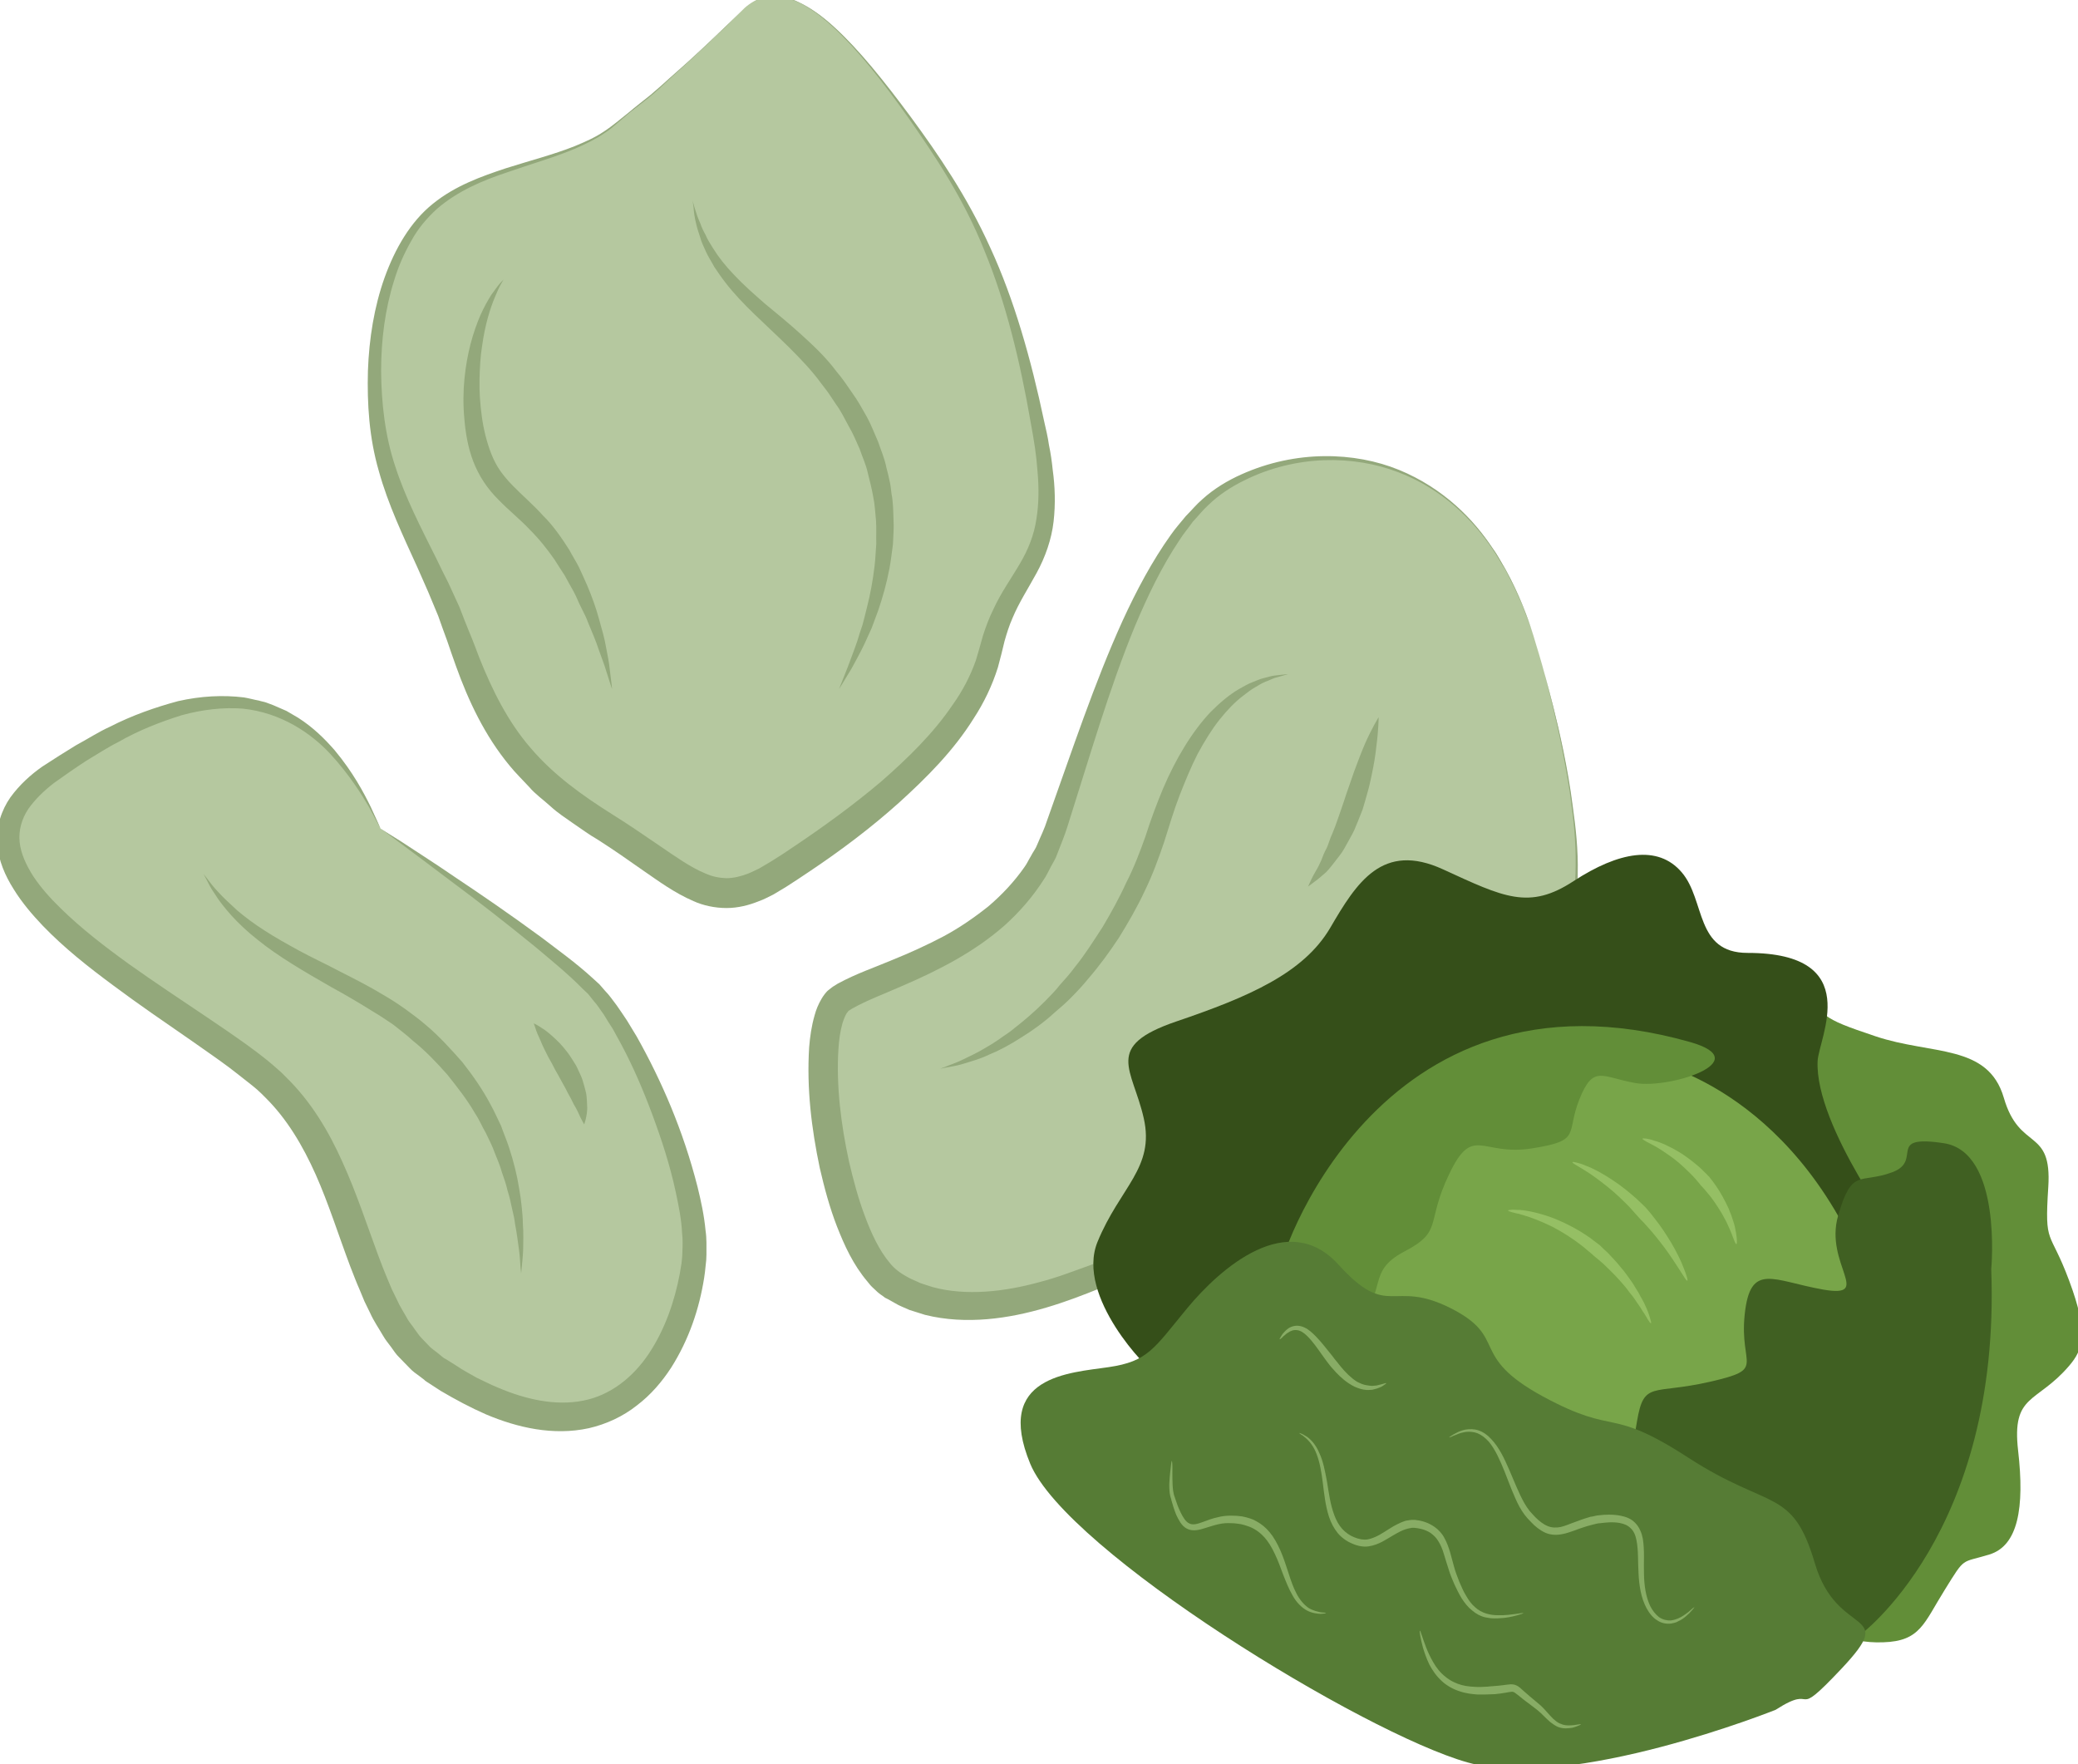 <?xml version="1.0" encoding="UTF-8" standalone="no"?>
<!-- Created with Inkscape (http://www.inkscape.org/) -->

<svg
   xmlns:dc="http://purl.org/dc/elements/1.1/"
   xmlns:cc="http://creativecommons.org/ns#"
   xmlns:rdf="http://www.w3.org/1999/02/22-rdf-syntax-ns#"
   xmlns:svg="http://www.w3.org/2000/svg"
   xmlns="http://www.w3.org/2000/svg"
   xmlns:sodipodi="http://sodipodi.sourceforge.net/DTD/sodipodi-0.dtd"
   xmlns:inkscape="http://www.inkscape.org/namespaces/inkscape"
   width="1095.579mm"
   height="929.987mm"
   viewBox="0 0 1095.579 929.987"
   version="1.1"
   id="svg8"
   inkscape:version="0.92.4 (5da689c313, 2019-01-14)"
   sodipodi:docname="Chipsy kapustové.svg">
  <defs
     id="defs2">
    <style
       type="text/css"
       id="style2"><![CDATA[
    .fil1 {fill:#E8C882;fill-rule:nonzero}
    .fil2 {fill:#EACA81;fill-rule:nonzero}
    .fil0 {fill:#FCE097;fill-rule:nonzero}
   ]]></style>
    <style
       type="text/css"
       id="style2-8"><![CDATA[
    .str0 {stroke:white;stroke-width:70.56}
    .fil3 {fill:#30561A;fill-rule:nonzero}
    .fil4 {fill:#3C6626;fill-rule:nonzero}
    .fil2 {fill:#4E7A34;fill-rule:nonzero}
    .fil1 {fill:#72915D;fill-rule:nonzero}
    .fil7 {fill:#CE9E63;fill-rule:nonzero}
    .fil6 {fill:#D89E52;fill-rule:nonzero}
    .fil5 {fill:#D8B280;fill-rule:nonzero}
    .fil0 {fill:white;fill-rule:nonzero}
   ]]></style>
    <style
       type="text/css"
       id="style2-9">
   <![CDATA[
    .fil2 {fill:#97AF68;fill-rule:nonzero}
    .fil0 {fill:#CDDBAB;fill-rule:nonzero}
    .fil3 {fill:#E6D6C4;fill-rule:nonzero}
    .fil1 {fill:#F9EFE1;fill-rule:nonzero}
    .fil4 {fill:white;fill-rule:nonzero}
   ]]>
  </style>
    <style
       type="text/css"
       id="style2-4">
   <![CDATA[
    .fil0 {fill:#42051E;fill-rule:nonzero}
    .fil2 {fill:#8E2354;fill-rule:nonzero}
    .fil1 {fill:#D2E094;fill-rule:nonzero}
   ]]>
  </style>
    <style
       type="text/css"
       id="style2-5">
   <![CDATA[
    .fil3 {fill:#616D1F;fill-rule:nonzero}
    .fil2 {fill:#889338;fill-rule:nonzero}
    .fil1 {fill:#D1B38F;fill-rule:nonzero}
    .fil4 {fill:#DDC9AF;fill-rule:nonzero}
    .fil0 {fill:#F4E9D9;fill-rule:nonzero}
    .fil5 {fill:#FFFCF9;fill-rule:nonzero}
   ]]>
  </style>
    <style
       type="text/css"
       id="style2-81">
   <![CDATA[
    .fil1 {fill:#628C2C;fill-rule:nonzero}
    .fil0 {fill:#E5DDBD;fill-rule:nonzero}
   ]]>
  </style>
    <style
       type="text/css"
       id="style2-82">
   <![CDATA[
    .fil2 {fill:#628C2C;fill-rule:nonzero}
    .fil0 {fill:#C62645;fill-rule:nonzero}
    .fil1 {fill:#F4D4DC;fill-rule:nonzero}
   ]]>
  </style>
    <style
       type="text/css"
       id="style2-0">
   <![CDATA[
    .fil4 {fill:#89892E;fill-rule:nonzero}
    .fil1 {fill:#A3A549;fill-rule:nonzero}
    .fil5 {fill:#D0D354;fill-rule:nonzero}
    .fil0 {fill:#D6C2A1;fill-rule:nonzero}
    .fil6 {fill:#DADD5E;fill-rule:nonzero}
    .fil3 {fill:#E2CFB0;fill-rule:nonzero}
    .fil7 {fill:#E6D6BE;fill-rule:nonzero}
    .fil2 {fill:#F3E7D1;fill-rule:nonzero}
   ]]>
  </style>
    <style
       type="text/css"
       id="style2-7">
   <![CDATA[
    .fil2 {fill:#C68148}
    .fil1 {fill:#890A0A;fill-rule:nonzero}
    .fil4 {fill:#961212;fill-rule:nonzero}
    .fil0 {fill:#A30D0D;fill-rule:nonzero}
    .fil3 {fill:#AF1B1B;fill-rule:nonzero}
    .fil6 {fill:#B72020;fill-rule:nonzero}
    .fil5 {fill:#D14242;fill-rule:nonzero}
   ]]>
  </style>
    <style
       type="text/css"
       id="style2-72">
   <![CDATA[
    .fil1 {fill:black;fill-rule:nonzero}
    .fil6 {fill:#225B0A;fill-rule:nonzero}
    .fil4 {fill:#662E12;fill-rule:nonzero}
    .fil5 {fill:#8F1323;fill-rule:nonzero}
    .fil0 {fill:#961616;fill-rule:nonzero}
    .fil7 {fill:#B01515;fill-rule:nonzero}
    .fil3 {fill:#F7F7F7;fill-rule:nonzero}
    .fil2 {fill:white;fill-rule:nonzero}
   ]]>
  </style>
    <style
       type="text/css"
       id="style2-723">
   <![CDATA[
    .fil0 {fill:black;fill-rule:nonzero}
    .fil3 {fill:#398942;fill-rule:nonzero}
    .fil6 {fill:#45AF51;fill-rule:nonzero}
    .fil5 {fill:#DBBF03;fill-rule:nonzero}
    .fil8 {fill:#ECC500;fill-rule:nonzero}
    .fil4 {fill:#EDCE30;fill-rule:nonzero}
    .fil2 {fill:#F7F7F7;fill-rule:nonzero}
    .fil7 {fill:#FFD628;fill-rule:nonzero}
    .fil1 {fill:white;fill-rule:nonzero}
   ]]>
  </style>
    <style
       type="text/css"
       id="style2-95">
   <![CDATA[
    .fil0 {fill:#5AB216;fill-rule:nonzero}
    .fil5 {fill:#AAA494;fill-rule:nonzero}
    .fil7 {fill:#BFB7A5;fill-rule:nonzero}
    .fil4 {fill:#D8D8D8;fill-rule:nonzero}
    .fil1 {fill:#E51A1A;fill-rule:nonzero}
    .fil6 {fill:#E5E1DA;fill-rule:nonzero}
    .fil3 {fill:#E6E6E6;fill-rule:nonzero}
    .fil2 {fill:#F4F2F2;fill-rule:nonzero}
    .fil8 {fill:white;fill-rule:nonzero}
   ]]>
  </style>
    <style
       type="text/css"
       id="style2-6">
   <![CDATA[
    .fil3 {fill:black;fill-rule:nonzero}
    .fil10 {fill:#99816B;fill-rule:nonzero}
    .fil11 {fill:#AF987E;fill-rule:nonzero}
    .fil6 {fill:#B7A18A;fill-rule:nonzero}
    .fil1 {fill:#BA855A;fill-rule:nonzero}
    .fil7 {fill:#CCBAA3;fill-rule:nonzero}
    .fil9 {fill:#D3C2B2;fill-rule:nonzero}
    .fil0 {fill:#DDC8B1;fill-rule:nonzero}
    .fil8 {fill:#E0CFB8;fill-rule:nonzero}
    .fil4 {fill:#E5D6C6;fill-rule:nonzero}
    .fil5 {fill:#EFE5DC;fill-rule:nonzero}
    .fil2 {fill:white;fill-rule:nonzero}
   ]]>
  </style>
    <style
       type="text/css"
       id="style2-46">
   <![CDATA[
    .fil0 {fill:#FEFEFE}
    .fil7 {fill:#5B63AA}
    .fil2 {fill:#331972;fill-rule:nonzero}
    .fil1 {fill:#45AF51;fill-rule:nonzero}
    .fil4 {fill:#5037A0;fill-rule:nonzero}
    .fil3 {fill:#662E12;fill-rule:nonzero}
    .fil5 {fill:#ADDDF6;}
    .fil6 {fill:#40A4B1;}
   ]]>
  </style>
    <style
       type="text/css"
       id="style2-97">
   <![CDATA[
    .fil1 {fill:black;fill-rule:nonzero}
    .fil6 {fill:#225B0A;fill-rule:nonzero}
    .fil4 {fill:#662E12;fill-rule:nonzero}
    .fil5 {fill:#8F1323;fill-rule:nonzero}
    .fil0 {fill:#961616;fill-rule:nonzero}
    .fil7 {fill:#B01515;fill-rule:nonzero}
    .fil3 {fill:#F7F7F7;fill-rule:nonzero}
    .fil2 {fill:white;fill-rule:nonzero}
   ]]>
  </style>
    <style
       type="text/css"
       id="style2-02">
   <![CDATA[
    .fil5 {fill:#0D0D1F}
    .fil3 {fill:#97E053}
    .fil2 {fill:#E5EDC7}
    .fil4 {fill:#FAFAF5}
    .fil0 {fill:white}
    .fil1 {fill:#467691;fill-rule:nonzero}
   ]]>
  </style>
    <style
       type="text/css"
       id="style2-93"><![CDATA[
    .fil1 {fill:#E8C882;fill-rule:nonzero}
    .fil2 {fill:#EACA81;fill-rule:nonzero}
    .fil0 {fill:#FCE097;fill-rule:nonzero}
   ]]></style>
    <style
       type="text/css"
       id="style2-8-9"><![CDATA[
    .str0 {stroke:white;stroke-width:70.56}
    .fil3 {fill:#30561A;fill-rule:nonzero}
    .fil4 {fill:#3C6626;fill-rule:nonzero}
    .fil2 {fill:#4E7A34;fill-rule:nonzero}
    .fil1 {fill:#72915D;fill-rule:nonzero}
    .fil7 {fill:#CE9E63;fill-rule:nonzero}
    .fil6 {fill:#D89E52;fill-rule:nonzero}
    .fil5 {fill:#D8B280;fill-rule:nonzero}
    .fil0 {fill:white;fill-rule:nonzero}
   ]]></style>
    <style
       type="text/css"
       id="style2-2">
   <![CDATA[
    .fil1 {fill:#354F19;fill-rule:nonzero}
    .fil3 {fill:#406022;fill-rule:nonzero}
    .fil4 {fill:#567C35;fill-rule:nonzero}
    .fil0 {fill:#628E38;fill-rule:nonzero}
    .fil2 {fill:#78A549;fill-rule:nonzero}
    .fil5 {fill:#88AC65;fill-rule:nonzero}
    .fil6 {fill:#95BF64;fill-rule:nonzero}
   ]]>
  </style>
  </defs>
  <sodipodi:namedview
     id="base"
     pagecolor="#ffffff"
     bordercolor="#666666"
     borderopacity="1.0"
     inkscape:pageopacity="0.0"
     inkscape:pageshadow="2"
     inkscape:zoom="0.175"
     inkscape:cx="1513.3932"
     inkscape:cy="1570.9646"
     inkscape:document-units="mm"
     inkscape:current-layer="Vrstva_x0020_1-6"
     showgrid="false"
     showguides="true"
     inkscape:window-width="1920"
     inkscape:window-height="1001"
     inkscape:window-x="-9"
     inkscape:window-y="-9"
     inkscape:window-maximized="1" />
  <g
     inkscape:label="Vrstva 1"
     inkscape:groupmode="layer"
     id="layer1"
     transform="translate(474.897,594.553)"><g
   inkscape:label="Vrstva 1"
   inkscape:groupmode="layer"
   transform="matrix(0.265,0,0,0.265,515.71,289.41)"
   id="layer1-1"><g
   transform="matrix(0.244,0,0,0.244,-3450,-3999.026)"
   id="Vrstva_x0020_1">

 
 

 
 

 
 

 
 

 
 
 

 
 <g
   transform="matrix(4.094,0,0,4.094,-23246.633,-42137.532)"
   id="Vrstva_x0020_1-9">

  
  
  
  
  
 <g
   transform="matrix(1.153,0,0,1.153,-5913.818,-3852.181)"
   id="Vrstva_x0020_1-7">

  <g
   id="_433943408">
   
   
   
   
   
   
   
   
   
   
   
   
   
   
   
   
   
  <g
   inkscape:label="Vrstva 1"
   inkscape:groupmode="layer"
   transform="matrix(2.031,0,0,2.031,12384.973,14657.205)"
   id="layer1-2">
  <g
     transform="matrix(0.244,0,0,0.244,-3118.67,-3893.97)"
     id="Vrstva_x0020_1-6">
    <path
       inkscape:connector-curvature="0"
       d="m 8899,15187 c 0,0 588,398 743,559 155,161 362,671 352,916 -10,246 -212,871 -904,412 -292,-194 -264,-722 -573,-1002 -309,-280 -1283,-721 -768,-1079 515,-358 901,-357 1150,194 z"
       style="fill:#b5c89f;fill-opacity:1;fill-rule:nonzero"
       id="path7"
       class="fil0" />
    <path
       inkscape:connector-curvature="0"
       d="m 12929,14553 c 0,0 205,650 118,950 -86,300 -453,764 -651,909 -198,144 -828,264 -1024,343 -196,79 -476,159 -688,24 -211,-135 -319,-909 -180,-1000 139,-91 605,-173 744,-582 140,-409 279,-903 513,-1136 235,-233 933,-333 1168,492 z"
       style="fill:#b5c89f;fill-opacity:1;fill-rule:nonzero"
       id="path9"
       class="fil0" />
    <path
       inkscape:connector-curvature="0"
       d="m 10167,12328 c 0,0 -279,281 -472,421 -192,140 -524,123 -681,351 -158,228 -158,578 -105,789 52,210 175,386 262,631 87,246 175,456 489,649 315,193 385,333 630,175 244,-158 664,-456 734,-771 70,-316 262,-281 175,-754 -88,-474 -193,-737 -402,-1035 -210,-298 -455,-614 -630,-456 z"
       style="fill:#b5c89f;fill-opacity:1;fill-rule:nonzero"
       id="path11"
       class="fil0" />
    <path
       inkscape:connector-curvature="0"
       d="m 10167,12328 c 0,0 6,-5 19,-15 13,-8 34,-21 64,-26 30,-4 69,1 109,21 40,19 82,49 124,88 84,77 171,185 265,312 94,128 196,276 277,456 82,178 141,385 187,603 6,27 13,55 17,84 6,28 10,57 13,86 8,58 10,119 3,180 -7,62 -29,124 -59,179 -30,55 -62,104 -84,157 -12,27 -20,53 -28,81 -7,30 -14,58 -23,91 -20,64 -49,124 -85,179 -70,112 -163,205 -260,293 -97,87 -202,166 -311,239 -28,19 -54,36 -82,54 -15,9 -30,18 -45,27 -17,8 -32,17 -50,23 -34,14 -73,24 -113,24 -41,0 -82,-9 -115,-24 -69,-30 -122,-70 -176,-107 -54,-38 -104,-73 -159,-108 -28,-16 -55,-36 -83,-55 -27,-19 -55,-37 -80,-60 -25,-23 -53,-42 -75,-68 -23,-25 -47,-48 -68,-74 -87,-105 -144,-227 -187,-347 -11,-30 -21,-60 -31,-89 -11,-29 -21,-58 -31,-86 -12,-28 -23,-56 -35,-84 -12,-28 -25,-56 -37,-84 -50,-110 -103,-221 -135,-337 -34,-117 -41,-235 -38,-349 4,-113 22,-224 58,-325 36,-100 90,-195 169,-258 78,-63 169,-95 253,-123 85,-27 167,-48 240,-77 36,-15 71,-30 102,-51 31,-20 58,-44 85,-65 26,-22 52,-42 77,-62 24,-20 46,-40 67,-59 86,-75 150,-137 194,-179 44,-42 67,-65 67,-65 z m 0,0 c 0,0 -23,23 -66,66 -44,42 -108,104 -193,180 -21,19 -43,40 -67,60 -25,20 -50,41 -77,62 -13,11 -27,22 -40,33 -14,12 -28,24 -44,34 -30,21 -66,38 -102,54 -73,31 -155,54 -238,83 -84,28 -171,64 -244,127 -35,32 -66,68 -90,112 -25,44 -45,89 -60,139 -31,98 -45,205 -45,315 1,109 13,223 49,331 35,109 89,213 144,323 13,28 27,55 41,83 13,28 26,57 39,85 11,30 23,59 35,89 12,28 23,58 34,87 45,113 100,224 179,315 80,94 179,165 287,233 55,34 111,73 164,109 53,36 106,74 157,95 26,12 50,16 74,17 25,0 50,-6 76,-16 13,-5 26,-12 39,-18 l 39,-23 c 26,-16 54,-34 80,-52 106,-71 209,-146 305,-227 94,-82 183,-169 250,-268 35,-49 62,-101 81,-155 8,-26 17,-58 25,-87 10,-31 22,-63 36,-91 27,-59 64,-110 93,-160 29,-49 49,-100 57,-154 9,-55 9,-111 4,-167 -2,-28 -5,-56 -9,-83 -4,-28 -9,-55 -14,-83 -38,-220 -88,-424 -162,-603 -72,-181 -172,-330 -263,-460 -91,-129 -177,-238 -260,-315 -42,-39 -83,-70 -123,-89 -39,-19 -78,-25 -108,-21 -30,5 -51,17 -64,25 -12,10 -19,15 -19,15 z"
       style="fill:#93a87b;fill-opacity:1;fill-rule:nonzero"
       id="path13"
       class="fil1" />
    <path
       inkscape:connector-curvature="0"
       d="m 12929,14553 c 0,0 -3,-8 -8,-24 -5,-16 -11,-40 -23,-70 -6,-14 -12,-31 -19,-50 -8,-18 -17,-37 -26,-58 -10,-21 -22,-43 -34,-67 -15,-22 -28,-48 -45,-72 -66,-98 -172,-208 -328,-267 -153,-59 -355,-62 -537,29 -45,22 -88,50 -125,86 -19,17 -36,39 -54,58 -15,22 -33,42 -47,65 -61,91 -110,193 -155,300 -89,216 -157,453 -235,698 -9,30 -23,62 -35,94 -5,16 -15,31 -23,46 -8,15 -15,31 -25,45 -37,58 -83,111 -135,158 -104,92 -229,156 -354,210 -63,28 -126,51 -179,81 l -11,7 c 1,-1 -1,1 -1,1 -1,1 -2,2 -3,4 -2,2 -3,3 -4,5 -5,9 -10,21 -14,34 -8,28 -12,59 -14,90 -8,128 9,263 37,392 15,64 32,128 55,189 22,60 50,120 87,164 17,21 37,36 65,51 13,7 27,12 41,19 14,5 28,9 43,14 58,16 121,20 184,16 63,-4 126,-16 188,-33 63,-16 121,-39 185,-62 130,-42 256,-70 381,-102 124,-31 245,-62 361,-100 116,-38 229,-77 313,-154 88,-74 165,-159 235,-243 71,-84 135,-169 192,-254 56,-84 106,-169 143,-254 9,-21 18,-42 25,-64 4,-11 7,-21 11,-32 3,-11 5,-21 8,-32 2,-11 5,-21 6,-32 2,-11 3,-21 4,-32 1,-10 2,-21 4,-31 0,-11 0,-21 1,-32 3,-82 -3,-160 -13,-232 -8,-71 -21,-136 -32,-195 -23,-117 -47,-208 -63,-270 -17,-62 -27,-94 -27,-94 z m 0,0 c 0,0 10,32 27,94 17,62 42,152 66,269 12,59 24,124 33,196 10,71 19,149 17,233 0,10 0,21 0,31 -1,11 -2,21 -3,32 -1,11 -2,22 -3,33 -2,11 -4,21 -6,32 -3,11 -5,22 -8,34 -3,10 -6,21 -10,32 -6,22 -15,43 -24,65 -36,87 -83,174 -137,262 -54,87 -115,176 -184,263 -69,87 -143,175 -231,256 -11,11 -23,20 -35,30 l -18,14 c -8,7 -12,9 -19,14 -24,17 -53,32 -81,46 -55,27 -113,51 -172,71 -117,43 -238,79 -361,115 -123,36 -251,69 -370,113 -120,49 -254,97 -396,109 -71,6 -145,3 -217,-15 -18,-6 -36,-11 -54,-17 -17,-8 -35,-14 -51,-24 l -25,-14 -6,-3 -4,-2 -5,-4 -10,-7 c -6,-4 -16,-13 -24,-21 -9,-8 -15,-15 -21,-23 -51,-60 -81,-127 -107,-193 -26,-67 -44,-135 -60,-204 -29,-138 -46,-277 -37,-421 3,-36 8,-73 19,-111 5,-19 13,-39 25,-59 3,-5 7,-11 11,-16 4,-5 8,-10 15,-15 6,-4 10,-9 18,-13 l 11,-7 c 66,-36 130,-57 191,-83 62,-25 121,-52 178,-82 56,-30 108,-66 157,-105 48,-41 90,-86 125,-136 9,-12 15,-26 23,-39 7,-14 17,-26 22,-40 12,-29 25,-54 35,-86 86,-240 164,-477 262,-693 49,-107 104,-210 169,-301 16,-23 35,-44 52,-65 20,-20 37,-41 58,-59 41,-37 88,-65 135,-86 191,-86 396,-79 550,-16 78,32 144,76 198,124 54,48 96,100 129,150 18,24 30,50 44,72 13,24 24,46 34,67 10,21 18,41 26,59 7,18 13,35 19,50 11,30 17,54 22,70 5,16 8,24 8,24 z"
       style="fill:#93a87b;fill-opacity:1;fill-rule:nonzero"
       id="path15"
       class="fil1" />
    <path
       inkscape:connector-curvature="0"
       d="m 8899,15187 c 0,0 -14,-25 -39,-73 -27,-46 -69,-114 -136,-187 -67,-72 -171,-144 -306,-158 -67,-5 -139,3 -212,23 -73,23 -149,52 -222,94 -38,19 -74,43 -111,65 -37,24 -77,52 -112,77 -35,27 -66,57 -90,91 -23,35 -34,74 -30,115 4,40 23,81 48,120 26,39 58,75 94,110 71,70 154,134 240,196 87,62 178,122 270,184 46,31 93,63 139,96 24,17 46,34 70,53 12,10 23,19 33,28 l 17,15 16,16 c 88,85 151,191 199,299 49,108 85,219 124,324 10,27 20,53 31,79 l 16,38 18,37 c 11,25 26,47 39,71 7,11 16,21 23,32 8,10 15,22 23,30 l 25,26 c 7,9 21,18 31,26 l 17,14 4,3 2,2 c 2,1 -4,-4 -1,-1 l 9,5 35,22 c 23,16 47,28 71,42 24,11 48,24 73,34 98,42 202,65 298,46 95,-18 175,-82 230,-165 55,-83 89,-181 107,-277 2,-12 4,-25 6,-36 1,-12 3,-23 3,-37 1,-23 2,-46 -1,-70 -2,-47 -12,-95 -22,-142 -20,-94 -50,-185 -82,-271 -32,-86 -67,-167 -107,-242 -10,-18 -20,-37 -30,-55 -11,-17 -22,-34 -32,-51 -12,-16 -21,-32 -35,-47 l -19,-24 -20,-19 c -53,-54 -112,-101 -165,-146 -108,-88 -205,-163 -286,-223 -160,-121 -253,-189 -253,-189 z m 0,0 c 0,0 24,16 70,44 45,30 112,72 195,129 84,56 185,125 298,208 56,43 117,86 177,141 8,7 14,13 23,21 l 20,23 c 14,14 27,33 40,50 12,17 24,35 36,53 11,19 23,37 34,56 86,153 162,327 212,524 12,49 23,99 28,153 4,26 3,54 3,83 0,12 -1,26 -3,40 -1,14 -3,27 -5,41 -17,108 -53,215 -115,313 -32,49 -71,95 -120,132 -48,38 -106,65 -167,79 -124,27 -249,-2 -358,-48 -55,-24 -107,-52 -158,-82 l -37,-24 -9,-6 c 2,2 -6,-4 -6,-4 l -2,-1 -4,-4 -17,-13 c -12,-9 -22,-15 -34,-28 l -35,-36 c -13,-12 -20,-25 -30,-38 -9,-12 -19,-24 -27,-38 -15,-26 -33,-52 -45,-79 l -20,-41 -17,-41 c -12,-27 -22,-54 -33,-82 -41,-109 -75,-218 -120,-319 -45,-101 -101,-195 -175,-268 l -14,-14 -15,-14 c -11,-9 -21,-18 -32,-26 -20,-16 -42,-33 -64,-50 -44,-33 -90,-64 -135,-96 -91,-63 -182,-125 -269,-190 -88,-65 -173,-132 -248,-210 -37,-39 -72,-80 -101,-127 -29,-46 -53,-99 -57,-158 -5,-59 15,-118 46,-162 32,-44 71,-79 111,-107 41,-27 78,-50 117,-74 41,-22 79,-47 119,-65 78,-40 159,-68 237,-89 79,-18 157,-22 230,-13 18,3 35,8 52,11 9,3 18,4 26,7 8,3 16,6 24,9 15,7 31,13 46,20 14,8 27,16 41,24 53,34 93,74 127,113 65,78 102,149 126,198 22,49 34,75 34,75 z"
       style="fill:#93a87b;fill-opacity:1;fill-rule:nonzero"
       id="path17"
       class="fil1" />
    <path
       inkscape:connector-curvature="0"
       d="m 9328,13273 c 0,0 -3,5 -9,16 -6,10 -13,26 -21,45 -17,40 -35,98 -45,171 -6,36 -8,75 -9,117 -1,41 2,85 8,129 6,44 17,89 33,130 10,25 19,41 31,59 13,18 27,35 44,52 33,34 72,67 106,105 34,33 65,78 91,119 11,21 24,41 34,61 10,21 19,42 28,62 17,40 31,79 41,116 10,36 20,69 25,100 6,30 11,56 13,78 6,44 8,68 8,68 0,0 -8,-23 -21,-65 -6,-21 -16,-45 -26,-74 -9,-28 -23,-60 -37,-94 -6,-17 -15,-34 -24,-52 -9,-17 -16,-37 -26,-55 -10,-18 -21,-37 -31,-56 -12,-18 -24,-37 -36,-56 -26,-37 -52,-70 -88,-106 -32,-34 -70,-64 -107,-102 -18,-18 -36,-39 -51,-62 -15,-22 -29,-51 -37,-72 -19,-50 -27,-101 -31,-149 -9,-97 3,-187 22,-261 10,-38 22,-71 34,-99 13,-29 26,-52 38,-71 13,-18 23,-32 31,-41 8,-8 12,-13 12,-13 z"
       style="fill:#93a87b;fill-opacity:1;fill-rule:nonzero"
       id="path19"
       class="fil2" />
    <path
       inkscape:connector-curvature="0"
       d="m 9987,12999 c 0,0 2,8 6,22 2,6 5,15 8,25 3,10 8,21 13,33 4,12 10,25 18,39 6,15 15,29 25,45 19,31 44,63 75,95 31,33 67,65 106,99 40,33 83,68 126,107 43,39 88,81 125,131 10,12 19,23 28,36 l 27,39 c 19,26 34,54 50,82 15,27 26,57 39,86 10,30 23,59 29,90 4,15 8,31 11,46 4,15 5,30 7,46 6,30 6,60 7,90 2,30 -1,59 -2,87 -4,29 -7,56 -12,83 -10,53 -24,102 -39,146 -8,22 -16,43 -23,62 -9,20 -17,38 -25,55 -16,34 -33,63 -45,86 -28,47 -44,72 -44,72 0,0 11,-28 31,-78 9,-25 21,-55 33,-90 5,-17 11,-36 18,-56 5,-20 11,-41 16,-63 11,-43 20,-91 26,-142 3,-25 4,-52 6,-78 -1,-27 1,-54 -1,-81 -3,-28 -4,-56 -10,-84 -5,-28 -12,-55 -19,-83 -6,-28 -19,-55 -28,-82 -12,-27 -23,-54 -38,-79 -14,-26 -27,-53 -44,-76 l -24,-36 c -8,-12 -18,-24 -27,-36 -34,-47 -74,-88 -114,-128 -80,-79 -163,-149 -221,-225 -14,-18 -27,-37 -39,-55 -10,-19 -21,-35 -29,-53 -8,-18 -16,-34 -20,-50 -5,-15 -10,-30 -13,-43 -7,-27 -9,-47 -10,-62 -2,-14 -3,-22 -3,-22 z"
       style="fill:#93a87b;fill-opacity:1;fill-rule:nonzero"
       id="path21"
       class="fil2" />
    <path
       inkscape:connector-curvature="0"
       d="m 10849,16024 c 0,0 7,-2 20,-7 13,-6 33,-12 56,-23 24,-12 52,-24 83,-43 16,-9 32,-19 49,-31 16,-12 34,-22 51,-37 35,-27 71,-58 107,-94 17,-18 36,-36 52,-57 18,-20 36,-40 52,-62 35,-43 65,-91 97,-140 29,-49 58,-101 82,-154 27,-52 48,-108 67,-161 18,-57 39,-113 61,-166 45,-106 102,-200 166,-268 33,-33 66,-61 99,-80 16,-9 31,-18 47,-24 15,-6 28,-12 42,-15 13,-3 24,-7 34,-8 11,-1 19,-2 26,-3 14,-2 22,-2 22,-2 0,0 -7,2 -21,6 -7,2 -15,4 -25,7 -9,3 -20,9 -32,13 -12,5 -24,12 -37,20 -14,8 -27,18 -41,29 -28,21 -56,50 -83,84 -27,34 -52,75 -76,119 -23,45 -43,94 -63,145 -20,52 -36,106 -54,163 -20,59 -41,116 -68,171 -26,56 -57,109 -89,161 -33,50 -68,98 -106,142 -18,22 -37,43 -57,63 -19,20 -40,38 -60,55 -39,36 -80,65 -119,89 -39,25 -76,45 -111,59 -33,16 -65,24 -90,32 -26,8 -46,10 -60,13 -14,3 -21,4 -21,4 z"
       style="fill:#93a87b;fill-opacity:1;fill-rule:nonzero"
       id="path23"
       class="fil2" />
    <path
       inkscape:connector-curvature="0"
       d="m 11596,16227 c 0,0 21,-5 57,-12 18,-3 40,-9 64,-16 12,-3 25,-6 38,-11 14,-4 28,-9 43,-14 29,-9 60,-24 93,-37 16,-6 32,-15 48,-23 17,-9 34,-16 51,-26 16,-10 33,-20 50,-30 17,-9 33,-22 50,-32 34,-21 65,-48 97,-73 30,-28 62,-54 88,-84 28,-28 52,-59 76,-89 11,-15 21,-32 31,-47 6,-7 11,-15 16,-22 4,-8 8,-16 12,-24 9,-15 17,-30 25,-45 7,-14 13,-29 19,-43 5,-15 12,-28 16,-42 5,-13 8,-26 12,-38 4,-12 7,-23 11,-34 2,-11 4,-21 5,-30 7,-36 12,-57 12,-57 0,0 1,21 2,59 0,9 1,20 1,31 -2,11 -3,23 -5,36 -1,14 -3,28 -5,42 -2,15 -7,30 -11,45 -4,16 -8,33 -14,50 -7,16 -13,33 -21,50 -3,9 -7,18 -11,26 -4,9 -9,17 -14,26 -9,17 -19,35 -30,52 -24,33 -47,70 -77,100 -28,33 -61,62 -93,92 -34,26 -68,54 -105,76 -35,24 -73,42 -109,60 -37,17 -74,32 -109,43 -35,11 -69,21 -101,27 -15,3 -31,6 -45,8 -15,2 -29,3 -42,5 -26,2 -48,4 -67,3 -37,-1 -58,-2 -58,-2 z"
       style="fill:#eaca81;fill-rule:nonzero"
       id="path25"
       class="fil2" />
    <path
       inkscape:connector-curvature="0"
       d="m 12132,15389 c 0,0 4,-9 12,-26 4,-8 9,-18 15,-28 7,-11 13,-24 19,-37 5,-14 11,-29 19,-43 7,-15 11,-33 19,-49 7,-17 14,-35 20,-53 6,-18 13,-37 19,-55 12,-38 26,-75 38,-111 13,-35 26,-69 38,-97 25,-56 47,-91 47,-91 0,0 0,42 -8,102 -3,31 -9,66 -17,103 -4,19 -8,38 -14,58 -5,19 -11,39 -17,59 -8,19 -15,39 -23,57 -7,20 -18,37 -27,54 -10,18 -18,34 -30,49 -11,15 -22,28 -32,41 -5,6 -10,12 -15,17 -5,4 -10,9 -15,13 -9,8 -18,15 -25,20 -14,11 -23,17 -23,17 z"
       style="fill:#93a87b;fill-opacity:1;fill-rule:nonzero"
       id="path27"
       class="fil2" />
    <path
       inkscape:connector-curvature="0"
       d="m 8282,15345 c 0,0 4,6 13,17 8,11 21,28 38,46 17,19 40,40 66,64 27,23 59,47 95,70 37,24 78,47 122,71 44,24 92,46 141,72 49,25 101,51 152,82 26,15 49,30 76,49 24,18 47,34 71,55 48,40 88,85 128,130 37,47 71,96 98,147 14,25 25,51 37,75 9,26 20,51 28,76 16,49 28,97 35,142 4,22 7,43 9,64 2,20 4,40 4,58 3,36 1,68 1,94 -1,26 -4,47 -5,61 -1,13 -2,21 -2,21 0,0 0,-8 -2,-21 -1,-14 -2,-35 -5,-60 -4,-26 -7,-57 -14,-92 -2,-18 -6,-36 -11,-56 -4,-19 -8,-39 -15,-60 -5,-22 -12,-43 -20,-65 -6,-23 -16,-45 -25,-68 -8,-23 -20,-46 -31,-69 -13,-22 -23,-47 -38,-69 -27,-47 -61,-90 -96,-134 -37,-42 -77,-84 -121,-119 -20,-19 -45,-37 -67,-55 -22,-15 -47,-32 -71,-46 -48,-30 -97,-59 -145,-85 -96,-55 -187,-108 -257,-165 -36,-28 -66,-57 -91,-84 -24,-27 -44,-52 -58,-75 -15,-21 -24,-40 -30,-52 -7,-12 -10,-19 -10,-19 z"
       style="fill:#93a87b;fill-opacity:1;fill-rule:nonzero"
       id="path29"
       class="fil2" />
    <path
       inkscape:connector-curvature="0"
       d="m 9433,15866 c 0,0 7,3 17,9 9,6 23,14 38,27 15,13 32,28 48,47 7,9 16,19 23,30 7,10 14,22 21,33 6,11 11,24 17,36 5,11 9,24 12,36 3,12 7,24 8,35 1,12 2,23 2,33 1,10 0,19 -1,28 -1,8 -3,15 -4,21 -3,11 -5,17 -5,17 0,0 -4,-6 -9,-16 -6,-10 -11,-25 -20,-41 -5,-8 -10,-17 -14,-26 -4,-9 -10,-18 -15,-28 -5,-10 -10,-20 -16,-30 -6,-10 -11,-21 -17,-31 -6,-10 -12,-21 -17,-31 -5,-11 -12,-21 -17,-31 -10,-20 -20,-39 -27,-57 -8,-17 -15,-33 -18,-44 -4,-11 -6,-17 -6,-17 z"
       style="fill:#93a87b;fill-opacity:1;fill-rule:nonzero"
       id="path31"
       class="fil2" />
  </g>
</g>

 
 <g
   transform="matrix(0.334,0,0,0.334,9012.136,10135.785)"
   id="Vrstva_x0020_1-3">

  <path
   d="m 11039,13042 c 0,0 490,-53 628,136 137,190 110,190 402,288 291,98 582,38 664,318 81,280 250,151 230,462 -20,310 7,212 108,484 102,273 71,357 0,440 -168,197 -298,143 -264,439 34,295 0,492 -149,537 -149,46 -122,8 -230,182 -109,174 -126,266 -319,272 -193,7 -311,-75 -359,-121 -47,-45 -251,-696 -278,-696 -27,0 -461,-785 -461,-785 l -284,-1078 z"
   style="fill:#628e38;fill-rule:nonzero"
   id="path7-2"
   class="fil0"
   inkscape:connector-curvature="0" />

  <path
   d="m 8336,15200 c -22,0 -406,-388 -290,-671 116,-283 297,-382 239,-639 -58,-257 -210,-371 167,-500 377,-128 659,-250 797,-484 137,-235 270,-447 584,-303 314,144 445,212 676,60 232,-151 435,-189 558,-45 124,144 68,417 341,417 609,0 367,440 362,560 -15,338 435,934 435,934 l -674,1363 c 0,0 -1362,360 -1416,368 -55,7 -1199,-606 -1199,-606 z"
   style="fill:#354f19;fill-rule:nonzero"
   id="path9-2"
   class="fil1"
   inkscape:connector-curvature="0" />

  <path
   d="m 10901,13595 c 0,0 726,128 1116,1090 l -285,992 -1433,409 -963,-757 36,-1023 681,-560 z"
   style="fill:#78a549;fill-rule:nonzero"
   id="path11-3"
   class="fil2"
   inkscape:connector-curvature="0" />

  <path
   d="m 11980,16570 c 0,0 739,-530 688,-1900 0,0 58,-606 -246,-651 -304,-46 -102,91 -268,151 -166,61 -206,-26 -278,224 -72,250 184,427 -77,382 -261,-46 -377,-144 -406,128 -29,273 116,281 -181,349 -297,68 -340,-8 -376,204 -37,212 -51,341 -44,371 7,30 152,386 174,386 22,0 406,273 406,273 z"
   style="fill:#406022;fill-rule:nonzero"
   id="path13-07"
   class="fil3"
   inkscape:connector-curvature="0" />

  <path
   d="m 8988,14685 c -22,-23 491,-1651 2123,-1189 348,99 -109,243 -283,212 -174,-30 -217,-98 -290,84 -72,181 15,213 -246,254 -261,41 -304,-126 -427,132 -124,257 -29,295 -232,401 -203,106 -80,204 -254,379 -174,174 -391,-273 -391,-273 z"
   style="fill:#628e38;fill-rule:nonzero"
   id="path15-9"
   class="fil0"
   inkscape:connector-curvature="0" />

  <path
   d="m 11553,16949 c 0,0 -1058,424 -1594,272 -536,-151 -2072,-1090 -2261,-1544 -188,-455 203,-470 406,-500 203,-30 232,-94 406,-305 174,-210 521,-513 782,-225 261,288 276,72 580,225 304,154 87,244 478,457 391,211 333,45 754,318 420,272 536,151 652,545 116,393 436,228 137,545 -266,282 -116,68 -340,212 z"
   style="fill:#567c35;fill-rule:nonzero"
   id="path17-8"
   class="fil4"
   inkscape:connector-curvature="0" />

  <path
   d="m 9227,16449 c 0,1 -9,3 -27,4 -17,-1 -43,-3 -70,-17 -28,-15 -55,-42 -74,-76 -20,-34 -35,-72 -50,-110 -14,-38 -28,-76 -44,-109 -16,-34 -34,-63 -53,-84 -38,-42 -75,-53 -76,-54 -2,0 -18,-8 -46,-14 -14,-2 -31,-5 -51,-5 -20,-1 -41,0 -63,5 -23,5 -47,13 -73,21 -13,4 -26,8 -42,10 -15,2 -33,1 -48,-7 -16,-7 -27,-20 -36,-33 -8,-13 -15,-26 -21,-39 -11,-27 -19,-54 -26,-79 l 1,1 c -11,-29 -11,-57 -11,-81 1,-25 3,-46 5,-64 4,-35 6,-56 8,-56 2,0 4,21 3,57 0,18 0,39 1,62 1,24 3,50 13,73 v 0 1 c 8,25 17,50 29,74 12,24 26,49 46,57 19,9 44,1 68,-8 25,-9 50,-19 75,-24 25,-7 50,-9 71,-9 11,1 21,0 31,1 10,1 18,2 27,3 32,6 52,15 53,15 2,0 12,5 29,15 17,10 40,27 61,53 21,25 39,58 55,94 16,36 28,75 41,114 12,38 25,76 42,108 17,33 39,58 62,74 24,15 47,19 64,23 16,1 26,2 26,4 z"
   style="fill:#88ac65;fill-rule:nonzero"
   id="path19-90"
   class="fil5"
   inkscape:connector-curvature="0" />

  <path
   d="m 10249,16449 c 0,1 -13,6 -35,12 -23,6 -55,14 -96,15 -10,1 -21,0 -32,0 -6,0 -11,-1 -17,-2 -6,-1 -12,-2 -17,-3 -24,-5 -48,-18 -68,-35 -22,-17 -39,-39 -54,-62 -15,-24 -27,-50 -39,-75 -11,-25 -22,-52 -30,-79 -9,-26 -16,-52 -24,-77 -7,-24 -16,-46 -28,-65 -11,-19 -25,-32 -40,-43 -30,-20 -63,-25 -84,-27 -5,0 -9,0 -13,0 -4,1 -8,1 -11,2 -6,1 -9,2 -10,2 -2,1 -15,3 -38,14 -11,5 -24,13 -40,22 -15,9 -33,20 -53,31 -21,11 -45,21 -73,25 -28,4 -59,-3 -85,-15 -27,-11 -54,-30 -74,-54 -20,-25 -35,-54 -45,-84 -19,-59 -25,-120 -32,-176 -7,-56 -16,-107 -32,-148 -15,-41 -39,-69 -58,-85 -5,-4 -9,-7 -13,-11 -4,-2 -8,-4 -10,-6 -6,-4 -9,-7 -9,-7 1,-1 4,0 11,3 3,1 7,3 11,5 4,3 9,6 15,9 22,14 49,43 67,86 20,42 30,95 40,150 9,56 17,116 37,170 10,27 23,52 41,72 18,20 40,35 63,44 24,10 47,14 68,11 22,-4 42,-13 61,-23 37,-21 68,-44 94,-56 25,-13 43,-17 44,-18 1,0 6,-1 14,-2 3,-1 8,-1 14,-2 5,0 12,0 19,0 27,3 64,10 102,37 18,13 37,32 49,55 13,23 22,48 30,74 7,25 14,52 21,77 7,26 17,51 27,77 11,25 21,50 35,72 13,23 28,44 46,59 35,33 81,42 120,42 39,1 71,-4 94,-7 23,-4 36,-5 37,-4 z"
   style="fill:#88ac65;fill-rule:nonzero"
   id="path21-4"
   class="fil5"
   inkscape:connector-curvature="0" />

  <path
   d="m 11133,16419 c 0,1 -9,12 -27,31 -10,9 -21,20 -36,30 -4,2 -8,5 -12,7 -5,2 -9,4 -14,7 -9,5 -20,6 -31,9 -23,3 -50,-1 -73,-17 -23,-14 -41,-37 -55,-63 -28,-52 -38,-116 -41,-177 -4,-61 0,-122 -11,-175 -5,-26 -15,-48 -31,-62 -15,-15 -35,-22 -55,-26 -39,-7 -76,-2 -101,1 -13,0 -22,4 -29,5 -7,2 -11,3 -12,3 -2,1 -18,4 -45,13 -13,4 -29,10 -48,17 -19,6 -40,15 -65,19 -26,5 -57,5 -86,-8 -28,-13 -53,-33 -74,-56 -11,-11 -22,-23 -32,-36 -10,-13 -19,-28 -27,-42 -16,-29 -28,-60 -41,-90 -24,-61 -46,-122 -73,-176 -13,-26 -28,-51 -45,-71 -18,-20 -38,-35 -58,-43 -21,-8 -42,-9 -60,-7 -18,3 -34,7 -46,13 -13,4 -23,9 -29,12 -7,3 -11,4 -11,3 -1,0 2,-3 9,-7 6,-4 15,-10 28,-16 12,-7 28,-13 47,-17 20,-3 43,-4 67,4 24,8 47,24 66,45 20,21 37,46 52,73 30,54 53,116 79,175 13,29 26,59 42,86 8,13 16,26 25,37 9,11 20,22 30,33 20,20 42,37 64,46 22,9 45,9 66,5 21,-5 41,-13 59,-20 19,-7 35,-13 49,-18 28,-10 46,-14 47,-15 1,0 6,-1 13,-2 8,-2 19,-5 33,-6 14,-2 30,-3 49,-3 19,0 41,1 64,6 24,5 51,14 72,36 11,11 20,24 26,38 7,14 11,29 14,44 5,30 6,61 6,91 0,30 -1,60 0,90 1,60 9,118 32,167 12,24 28,44 46,58 19,13 41,18 61,17 10,-2 19,-3 28,-7 5,-1 9,-3 13,-5 4,-2 8,-4 12,-6 15,-8 27,-18 37,-25 19,-17 30,-26 32,-25 z"
   style="fill:#88ac65;fill-rule:nonzero"
   id="path23-6"
   class="fil5"
   inkscape:connector-curvature="0" />

  <path
   d="m 10546,17024 c 0,2 -7,5 -20,10 -7,3 -15,5 -25,8 -9,1 -21,3 -33,3 -13,0 -26,-2 -40,-7 -14,-6 -27,-15 -40,-25 -24,-20 -45,-45 -69,-64 -13,-10 -25,-19 -38,-29 -13,-9 -25,-19 -37,-28 -12,-10 -23,-19 -34,-27 -2,-2 -5,-3 -7,-5 -3,-2 -4,-2 -6,-3 -4,-1 -6,-2 -11,-1 -10,1 -21,3 -31,5 -10,1 -19,3 -26,4 -15,2 -24,2 -25,3 -1,0 -10,0 -26,1 -8,0 -18,1 -29,1 -11,0 -23,0 -37,0 -27,-2 -59,-5 -91,-16 -33,-10 -67,-28 -94,-53 -28,-25 -49,-56 -65,-86 -15,-31 -25,-61 -33,-87 -14,-52 -19,-88 -16,-88 3,-1 12,33 31,83 9,24 22,52 38,80 16,28 37,55 63,75 25,21 55,35 84,43 30,8 59,9 84,10 13,0 24,0 35,-1 10,0 20,-1 27,-2 16,-1 25,-2 26,-2 1,0 9,-1 23,-2 7,-1 16,-2 25,-3 10,-1 20,-3 35,-4 7,0 17,1 26,5 4,2 8,4 12,6 3,3 6,5 9,7 11,10 22,20 34,30 11,10 23,20 35,30 12,10 24,20 37,31 25,23 45,50 66,70 10,9 21,18 32,23 11,5 23,9 34,10 11,1 21,1 31,0 9,-1 17,-1 24,-3 13,-2 21,-3 22,-2 z"
   style="fill:#88ac65;fill-rule:nonzero"
   id="path25-8"
   class="fil5"
   inkscape:connector-curvature="0" />

  <path
   d="m 9539,15260 c 0,2 -4,5 -12,10 -4,3 -8,6 -14,9 -6,2 -13,5 -20,8 -8,3 -17,4 -26,7 -9,0 -19,2 -30,1 -21,-1 -42,-8 -62,-17 -41,-20 -73,-50 -96,-74 -23,-25 -37,-42 -37,-43 -1,-1 -16,-21 -36,-49 -20,-28 -46,-67 -77,-97 -15,-15 -33,-27 -50,-29 -17,-3 -35,3 -48,13 -7,3 -12,9 -17,13 -6,4 -10,8 -13,12 -7,6 -12,10 -13,9 -1,-1 1,-6 7,-15 2,-4 6,-10 10,-15 5,-5 10,-12 17,-18 13,-12 34,-23 59,-22 25,1 48,14 66,29 37,31 66,69 88,96 22,27 37,46 37,47 1,0 14,18 34,42 20,24 48,54 81,75 17,9 35,17 53,19 8,2 17,2 26,3 8,-1 16,-1 23,-2 7,-2 14,-3 20,-5 6,-1 11,-3 15,-4 9,-3 14,-4 15,-3 z"
   style="fill:#88ac65;fill-rule:nonzero"
   id="path27-6"
   class="fil5"
   inkscape:connector-curvature="0" />

  <path
   d="m 10908,14950 c -2,1 -7,-5 -14,-16 -7,-11 -15,-27 -28,-45 -6,-10 -12,-20 -19,-30 -7,-10 -15,-21 -22,-32 -4,-6 -8,-12 -12,-17 -5,-6 -9,-11 -14,-17 -8,-11 -17,-23 -26,-34 -19,-22 -38,-44 -57,-63 -19,-20 -38,-37 -53,-52 -16,-15 -31,-26 -41,-35 -10,-8 -16,-13 -16,-14 -1,-1 -7,-6 -18,-15 -5,-4 -12,-10 -19,-16 -4,-3 -8,-7 -12,-10 -4,-3 -9,-7 -13,-10 -37,-29 -89,-63 -144,-92 -55,-27 -112,-50 -156,-62 -6,-1 -11,-3 -16,-5 -5,-1 -10,-2 -15,-3 -9,-2 -17,-4 -24,-6 -13,-4 -20,-7 -20,-9 0,-2 8,-3 22,-4 7,0 15,0 25,1 5,0 10,0 15,0 5,1 11,2 17,2 47,6 109,22 169,46 60,25 117,56 158,84 5,4 10,7 15,10 4,3 9,7 13,10 8,6 15,11 21,16 12,9 19,14 20,15 0,0 6,6 16,16 10,9 25,22 40,39 16,17 34,36 52,59 19,21 36,46 54,71 9,12 16,25 24,38 4,6 8,12 12,19 4,6 7,12 10,19 7,12 14,24 20,36 5,11 10,23 15,33 9,21 14,39 18,52 4,13 5,20 3,21 z"
   style="fill:#95bf64;fill-rule:nonzero"
   id="path29-4"
   class="fil6"
   inkscape:connector-curvature="0" />

  <path
   d="m 11096,14730 c -4,2 -17,-20 -38,-53 -21,-33 -49,-76 -80,-118 -31,-41 -63,-81 -89,-109 -7,-8 -13,-14 -18,-20 -6,-6 -10,-11 -15,-15 -8,-9 -12,-14 -13,-14 -1,-1 -5,-7 -14,-16 -8,-9 -20,-22 -34,-38 -30,-30 -69,-69 -112,-103 -43,-34 -87,-67 -123,-88 -17,-11 -32,-19 -43,-26 -10,-6 -16,-11 -15,-13 1,-2 8,-1 20,2 12,3 29,7 48,16 40,14 90,42 137,73 48,31 92,68 125,97 16,15 29,28 39,37 9,9 15,15 15,16 1,0 5,6 13,15 4,5 9,10 14,17 5,6 11,14 17,22 26,32 56,77 83,122 27,46 51,94 65,132 15,37 22,63 18,64 z"
   style="fill:#95bf64;fill-rule:nonzero"
   id="path31-3"
   class="fil6"
   inkscape:connector-curvature="0" />

  <path
   d="m 11350,14541 c -5,1 -12,-21 -24,-52 -7,-16 -14,-35 -23,-53 -5,-10 -9,-20 -15,-29 -5,-10 -10,-19 -16,-29 -23,-38 -48,-75 -70,-100 -21,-26 -37,-42 -38,-43 0,-1 -4,-6 -11,-14 -7,-9 -17,-20 -29,-33 -26,-26 -60,-60 -98,-89 -38,-28 -78,-55 -109,-71 -16,-9 -30,-15 -39,-21 -9,-5 -14,-9 -14,-11 1,-2 7,-2 18,-1 10,2 26,4 43,11 36,9 81,31 124,56 44,26 83,58 112,83 14,14 26,25 34,33 8,9 13,14 14,14 0,2 17,20 37,50 21,30 44,72 64,115 4,11 8,22 13,33 4,11 7,22 11,33 7,21 11,41 14,59 6,35 6,58 2,59 z"
   style="fill:#95bf64;fill-rule:nonzero"
   id="path33-0"
   class="fil6"
   inkscape:connector-curvature="0" />

 </g>

</g>

  
 </g>

 
 

 
 
</g>

</g>

 
 

 
 
</g>

 
 

 
 
</g>
</svg>
